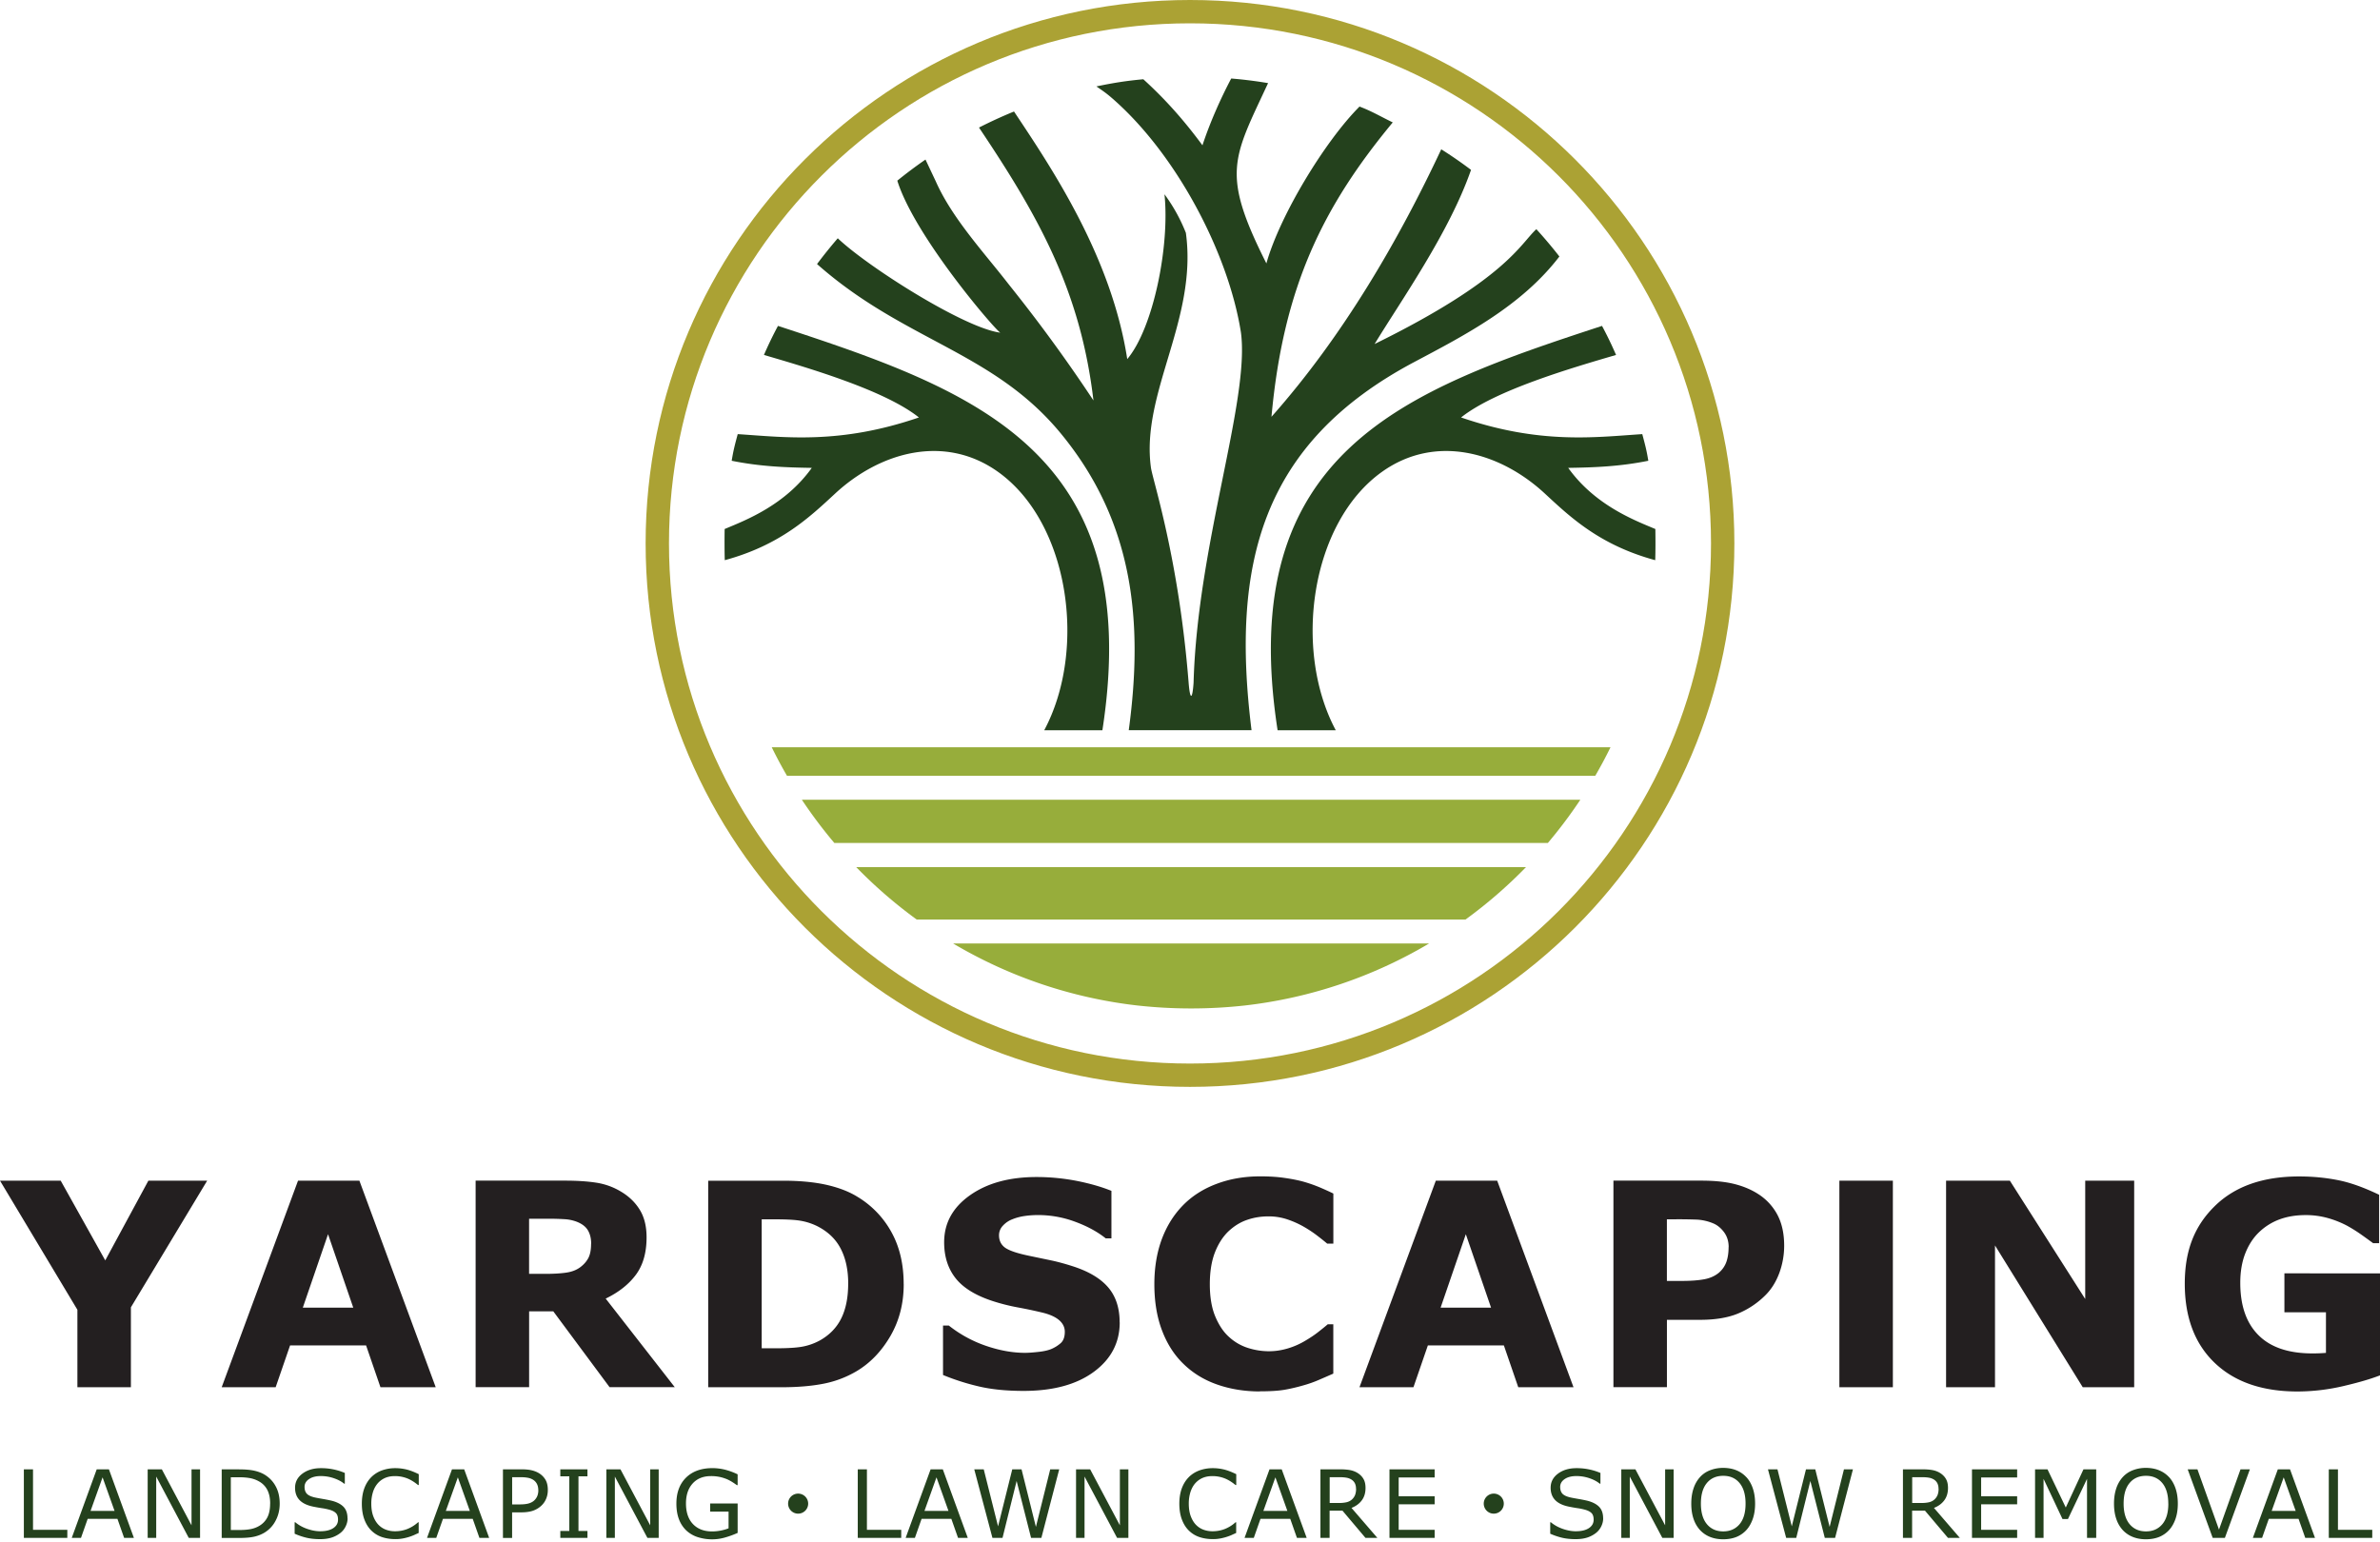 <svg xmlns="http://www.w3.org/2000/svg" width="250" height="162" fill="none"><g clip-path="url(#a)" fill-rule="evenodd" clip-rule="evenodd"><path d="M133.204 8.729c-3.708 7.964-4.959 9.449-.179 18.946 1.387-4.99 6.132-12.824 9.783-16.48 1.308.494 2.24 1.062 3.49 1.665-7.299 8.816-11.493 17.239-12.739 30.928 7.588-8.55 13.422-18.698 17.834-28.103a45.579 45.579 0 0 1 3.127 2.161c-2.287 6.59-7.378 13.768-10.128 18.296 13.833-6.803 15.315-10.545 16.99-12.065a47.53 47.53 0 0 1 2.419 2.869c-3.98 5.205-9.919 8.261-15.242 11.086-16.146 8.572-19.256 21.318-17.095 38.684h-12.897c1.539-11.401.538-21.829-7.107-31.142-7.111-8.664-16.444-9.699-25.637-17.833a51.76 51.76 0 0 1 2.178-2.708c3.145 2.996 13.308 9.445 17.078 9.917-.459-.184-8.996-10.096-10.824-15.969a47.543 47.543 0 0 1 2.96-2.218L98.3 19.06c1.697 3.838 5.056 7.467 7.501 10.61.805 1.035 4.566 5.612 9.057 12.401-1.36-11.58-5.821-19.417-12.022-28.67a48.156 48.156 0 0 1 3.678-1.686c4.084 6.122 10.238 15.323 11.895 26.012 2.734-3.244 4.479-11.873 3.91-17.318a17.825 17.825 0 0 1 2.248 4.057c1.246 9.108-4.754 16.828-3.669 24.662.183 1.319 2.917 9.493 3.958 22.597.148 1.847.393 1.83.52 0 .402-14.55 5.935-29.701 4.973-36.806-1.321-8.366-6.832-18.824-13.602-24.662-.647-.559-1.115-.851-1.578-1.179 1.771-.367 3.092-.585 4.928-.751 2.358 2.14 4.313 4.367 6.211 6.938.782-2.366 1.876-4.846 3.022-7.017a45.12 45.12 0 0 1 3.874.485V8.73Z" fill="#24411D"></path><path d="M109.689 76.716c4.513-8.45 2.646-21.768-4.828-27.125-5.616-4.026-12.408-2.118-17.135 2.261-2.655 2.459-5.742 5.41-11.594 7-.03-.93-.03-2.222-.013-3.275 2.239-.934 6.354-2.515 9.153-6.423-2.834-.044-5.449-.149-8.414-.747.192-1.166.332-1.663.634-2.799 5.007.328 10.737 1.092 19.033-1.75-3.551-2.834-11.45-5.157-16.278-6.568a40.03 40.03 0 0 1 1.474-3.052c20.551 6.729 38.617 13.126 34.077 42.482h-6.109v-.004ZM140.311 76.716c-4.513-8.45-2.646-21.768 4.828-27.125 5.616-4.026 12.408-2.118 17.135 2.261 2.655 2.459 5.743 5.41 11.594 7 .031-.93.031-2.222.013-3.275-2.239-.934-6.354-2.515-9.153-6.423 2.834-.044 5.449-.149 8.414-.747-.192-1.166-.332-1.663-.634-2.799-5.007.328-10.741 1.092-19.033-1.75 3.551-2.834 11.45-5.157 16.278-6.568a40.07 40.07 0 0 0-1.474-3.052c-20.55 6.729-38.617 13.126-34.077 42.482h6.109v-.004Z" fill="#24411D"></path><path d="M81.065 78.506h88.106a47.404 47.404 0 0 1-1.601 2.995H82.666a47.973 47.973 0 0 1-1.601-2.995ZM84.231 84.02h81.77a49.558 49.558 0 0 1-3.412 4.542H87.643a49.46 49.46 0 0 1-3.412-4.541ZM89.947 91.103h70.342a49.16 49.16 0 0 1-6.35 5.502H96.293a49.437 49.437 0 0 1-6.35-5.502h.004ZM100.12 99.12h49.996a48.796 48.796 0 0 1-19.321 6.511 51.487 51.487 0 0 1-11.354 0 48.755 48.755 0 0 1-19.321-6.51Z" fill="#97AD3B"></path><path d="M125 0c15.788 0 30.084 6.393 40.432 16.724 10.347 10.331 16.75 24.605 16.75 40.368 0 15.764-6.403 30.038-16.75 40.369-10.348 10.331-24.644 16.724-40.432 16.724-15.788 0-30.085-6.389-40.432-16.724-10.347-10.331-16.75-24.605-16.75-40.369 0-15.763 6.398-30.037 16.75-40.368C94.915 6.393 109.208 0 125 0Zm38.7 18.453C153.799 8.567 140.114 2.45 125 2.45c-15.115 0-28.799 6.117-38.7 16.003-9.906 9.89-16.029 23.549-16.029 38.64 0 15.09 6.127 28.753 16.029 38.639 9.906 9.89 23.585 16.003 38.7 16.003 15.114 0 28.799-6.117 38.7-16.003 9.901-9.886 16.028-23.549 16.028-38.64 0-15.09-6.127-28.753-16.028-38.64Z" fill="#ABA234"></path><path d="m21.762 124.04-8.012 13.305v8.392H8.13v-8.135L0 124.04h6.376l4.68 8.375 4.53-8.375h6.176ZM45.763 145.737h-5.8l-1.508-4.388h-7.986l-1.513 4.388h-5.668l8.017-21.697h6.446l8.016 21.697h-.004Zm-8.655-8.357-2.65-7.716-2.65 7.716h5.3ZM62.098 130.664c0-.537-.11-1-.328-1.384-.224-.389-.604-.69-1.142-.908a4.21 4.21 0 0 0-1.307-.284 25.56 25.56 0 0 0-1.745-.048h-2v5.79h1.698c.883 0 1.618-.044 2.213-.131.599-.088 1.097-.284 1.5-.594.385-.297.66-.629.84-.991.174-.363.262-.847.262-1.454l.009.004Zm8.786 15.069H64.03l-5.913-7.969H55.58v7.969h-5.62v-21.697h9.39c1.286 0 2.388.074 3.306.218a7.083 7.083 0 0 1 2.594.948c.818.489 1.47 1.113 1.946 1.886.481.773.721 1.742.721 2.904 0 1.602-.367 2.903-1.11 3.916-.744 1.009-1.802 1.852-3.184 2.52l7.255 9.305h.005ZM94.928 134.908c0 2.026-.463 3.83-1.386 5.432-.927 1.598-2.09 2.821-3.503 3.677a10.893 10.893 0 0 1-3.494 1.345c-1.264.253-2.76.38-4.492.38h-7.662v-21.698h7.88c1.768 0 3.299.149 4.584.441 1.286.297 2.366.716 3.236 1.262a9.841 9.841 0 0 1 3.543 3.69c.862 1.55 1.29 3.38 1.29 5.471h.004Zm-5.83-.048c0-1.423-.257-2.642-.778-3.655-.516-1.013-1.333-1.803-2.462-2.379a6.285 6.285 0 0 0-1.75-.572c-.59-.105-1.49-.153-2.689-.153h-1.408v13.549h1.408c1.325 0 2.296-.061 2.913-.183a6.198 6.198 0 0 0 1.82-.66c1.01-.576 1.757-1.358 2.23-2.331.472-.97.712-2.179.712-3.611l.005-.005ZM117.618 138.917c0 2.135-.906 3.869-2.72 5.205-1.815 1.336-4.273 2.004-7.383 2.004-1.797 0-3.367-.157-4.701-.472a24.292 24.292 0 0 1-3.757-1.2v-5.192h.612a13.095 13.095 0 0 0 3.88 2.122c1.434.493 2.807.742 4.128.742.346 0 .787-.03 1.347-.092.551-.056 1.002-.152 1.356-.288a3.628 3.628 0 0 0 1.058-.655c.276-.262.411-.655.411-1.17 0-.476-.197-.886-.603-1.236-.403-.34-.997-.607-1.771-.79-.818-.196-1.68-.38-2.59-.546a20.974 20.974 0 0 1-2.562-.646c-1.828-.59-3.14-1.397-3.941-2.41-.8-1.013-1.207-2.271-1.207-3.782 0-2.017.906-3.663 2.72-4.943 1.815-1.279 4.146-1.912 6.993-1.912 1.431 0 2.839.139 4.234.41 1.399.28 2.606.629 3.625 1.044v4.991h-.599c-.87-.699-1.946-1.28-3.214-1.747a11.178 11.178 0 0 0-3.884-.703c-.468 0-.931.031-1.39.096-.464.066-.91.179-1.334.354a2.552 2.552 0 0 0-.976.664 1.434 1.434 0 0 0-.411 1.008c0 .572.219 1.009.656 1.319.438.301 1.26.581 2.476.834l2.3.48c.73.153 1.518.367 2.366.642 1.666.542 2.891 1.284 3.682 2.218.792.935 1.19 2.153 1.19 3.651h.009ZM132.36 146.183c-1.618 0-3.109-.241-4.478-.717-1.369-.475-2.545-1.187-3.525-2.135-.988-.939-1.749-2.118-2.287-3.532-.543-1.415-.814-3.044-.814-4.895 0-1.721.258-3.284.77-4.685.52-1.402 1.268-2.607 2.252-3.607.949-.965 2.117-1.712 3.512-2.236 1.4-.528 2.926-.79 4.583-.79.91 0 1.737.048 2.476.153.73.1 1.417.231 2.038.397a15.55 15.55 0 0 1 1.775.62c.534.231.998.437 1.396.638v5.261h-.643a26.278 26.278 0 0 0-1.032-.825c-.412-.319-.88-.633-1.409-.939a9.7 9.7 0 0 0-1.74-.781 6.105 6.105 0 0 0-1.999-.319c-.792 0-1.539.122-2.252.371-.713.244-1.369.655-1.973 1.227-.573.559-1.041 1.288-1.395 2.196-.354.917-.533 2.026-.533 3.323 0 1.363.192 2.498.577 3.41.385.913.866 1.634 1.456 2.153a5.285 5.285 0 0 0 1.981 1.144 7.297 7.297 0 0 0 2.161.345c.704 0 1.36-.1 2.029-.301a7.925 7.925 0 0 0 1.85-.821c.472-.279.919-.572 1.325-.891.407-.319.748-.594 1.01-.821h.582v5.183c-.542.241-1.067.468-1.566.682-.494.213-1.019.397-1.565.55-.709.205-1.373.358-1.999.467-.621.105-1.478.162-2.571.162l.008.013ZM165.279 145.737h-5.799l-1.509-4.388h-7.986l-1.513 4.388h-5.668l8.017-21.697h6.446l8.016 21.697h-.004Zm-8.655-8.357-2.65-7.716-2.65 7.716h5.3ZM187.413 130.882a8.32 8.32 0 0 1-.508 2.852c-.345.925-.826 1.707-1.46 2.336a8.851 8.851 0 0 1-2.895 1.934c-1.063.437-2.388.655-3.971.655h-3.482v7.074h-5.619v-21.697h9.223c1.386 0 2.545.118 3.499.358.944.24 1.788.594 2.514 1.069a5.827 5.827 0 0 1 2.008 2.197c.463.895.691 1.965.691 3.218v.004Zm-5.83.136c0-.612-.166-1.136-.494-1.577-.328-.436-.709-.746-1.142-.921a5.155 5.155 0 0 0-1.692-.389 50.37 50.37 0 0 0-2.204-.034h-.958v6.475h1.592c.949 0 1.723-.061 2.335-.175.613-.113 1.129-.349 1.544-.694.354-.31.612-.681.77-1.109.157-.432.24-.961.24-1.576h.009ZM198.831 145.737h-5.62V124.04h5.62v21.697ZM224.179 145.737h-5.405l-9.215-14.894v14.894h-5.139V124.04h6.7l7.916 12.432V124.04h5.143v21.697ZM250 144.493c-.971.38-2.261.755-3.87 1.131a21.314 21.314 0 0 1-4.802.563c-3.7 0-6.6-1.004-8.695-3.009-2.095-2.008-3.14-4.785-3.14-8.322 0-3.537 1.054-6.096 3.166-8.161 2.113-2.066 5.056-3.1 8.839-3.1 1.43 0 2.79.131 4.085.388 1.294.253 2.733.773 4.325 1.537v5.087h-.63a72.721 72.721 0 0 0-1.194-.864 15.595 15.595 0 0 0-1.517-.957 10.16 10.16 0 0 0-1.977-.799 8.489 8.489 0 0 0-2.401-.332c-.997 0-1.894.145-2.703.437a6.21 6.21 0 0 0-2.173 1.345c-.612.581-1.102 1.323-1.457 2.223-.354.895-.533 1.934-.533 3.109 0 2.401.638 4.235 1.92 5.51 1.277 1.275 3.162 1.908 5.659 1.908a16.18 16.18 0 0 0 1.421-.056v-4.267h-4.364v-4.087H250v10.725-.009Z" fill="#231F20"></path><path d="M7.072 161.57H2.506v-7.205h.962v6.354h3.604v.851ZM14.065 161.57H13.04l-.704-2H9.21l-.704 2h-.97l2.623-7.205h1.282l2.624 7.205Zm-2.03-2.834-1.26-3.528-1.263 3.528h2.528-.005ZM21.014 161.57h-1.185l-3.42-6.445v6.445h-.897v-7.205H17l3.118 5.882v-5.882h.897v7.205ZM29.38 157.977c0 .655-.144 1.248-.428 1.781a3.162 3.162 0 0 1-1.142 1.24c-.328.201-.695.35-1.102.441-.407.092-.94.136-1.6.136h-1.82v-7.205h1.802c.704 0 1.264.052 1.68.153.415.1.765.24 1.053.419.49.306.875.712 1.146 1.223.276.51.411 1.113.411 1.812Zm-1.001-.013c0-.564-.097-1.035-.293-1.424a2.131 2.131 0 0 0-.884-.908 3.035 3.035 0 0 0-.905-.336 6.115 6.115 0 0 0-1.15-.096h-.901v5.541h.9c.464 0 .867-.035 1.208-.101.345-.07.66-.192.945-.375a2.2 2.2 0 0 0 .809-.9c.179-.375.266-.838.266-1.397l.005-.004ZM36.513 159.514c0 .279-.066.554-.197.829a1.95 1.95 0 0 1-.55.699 3 3 0 0 1-.906.485c-.341.113-.757.174-1.242.174-.52 0-.988-.048-1.404-.144a7.168 7.168 0 0 1-1.264-.428v-1.2h.07c.363.301.783.532 1.264.698.477.162.923.245 1.343.245.59 0 1.054-.109 1.386-.332.332-.223.494-.515.494-.887 0-.318-.078-.554-.236-.703-.157-.152-.394-.27-.713-.353a6.283 6.283 0 0 0-.787-.157 18.182 18.182 0 0 1-.897-.162c-.638-.135-1.11-.367-1.42-.694-.307-.328-.46-.751-.46-1.28 0-.602.254-1.096.765-1.48.512-.384 1.16-.581 1.942-.581a6.314 6.314 0 0 1 2.52.502v1.131h-.07c-.276-.231-.635-.423-1.081-.576a4.208 4.208 0 0 0-1.373-.227c-.516 0-.928.105-1.238.319-.315.214-.468.484-.468.821 0 .297.079.537.232.707.157.17.428.301.818.393.205.048.498.1.879.166.38.065.704.131.97.196.538.144.937.358 1.208.642.27.288.406.69.406 1.205l.01-.008ZM43.988 161.046c-.175.079-.337.149-.481.219a5.444 5.444 0 0 1-1.207.366 4.088 4.088 0 0 1-.761.066c-.525 0-.998-.074-1.426-.218a2.901 2.901 0 0 1-1.115-.69c-.31-.306-.551-.695-.726-1.166-.175-.472-.263-1.022-.263-1.646 0-.594.083-1.123.25-1.59.17-.467.41-.86.725-1.183a3.05 3.05 0 0 1 1.111-.716 4.115 4.115 0 0 1 1.448-.245c.385 0 .774.048 1.159.14.385.096.813.258 1.286.493v1.14h-.075c-.398-.327-.791-.568-1.18-.716a3.508 3.508 0 0 0-1.256-.223c-.367 0-.69.057-.984.175a2.207 2.207 0 0 0-.782.546 2.54 2.54 0 0 0-.52.912 4.018 4.018 0 0 0-.189 1.275c0 .485.07.939.206 1.302.135.362.315.659.529.886.227.236.49.415.791.528.302.114.621.171.958.171.464 0 .892-.079 1.295-.236a3.719 3.719 0 0 0 1.132-.707h.066v1.122l.009-.005ZM51.383 161.57H50.36l-.704-2h-3.127l-.705 2h-.97l2.623-7.205h1.282l2.624 7.205Zm-2.03-2.834-1.259-3.528-1.264 3.528h2.528-.004ZM57.545 156.544c0 .319-.057.616-.166.887-.11.271-.267.511-.468.707-.25.249-.542.432-.88.559-.336.122-.764.188-1.28.188h-.958v2.685h-.962v-7.205h1.954c.433 0 .8.035 1.098.11.302.074.569.187.8.34.276.184.486.415.639.686.149.275.223.62.223 1.039v.004Zm-1.001.022c0-.244-.044-.463-.132-.642a1.108 1.108 0 0 0-.393-.449 1.56 1.56 0 0 0-.53-.214 3.516 3.516 0 0 0-.747-.066h-.945v2.856h.805c.385 0 .7-.035.94-.105.24-.07.437-.179.59-.327a1.32 1.32 0 0 0 .32-.485c.061-.166.096-.358.096-.568h-.004ZM61.708 161.57h-2.851v-.733h.945v-5.738h-.945v-.734h2.851v.734h-.944v5.738h.944v.733ZM69.191 161.57h-1.185l-3.42-6.445v6.445h-.892v-7.205h1.482l3.123 5.882v-5.882h.892v7.205ZM77.479 161.046a9.629 9.629 0 0 1-1.29.472 4.872 4.872 0 0 1-1.356.201 4.93 4.93 0 0 1-1.544-.232 3.18 3.18 0 0 1-1.198-.698 3.15 3.15 0 0 1-.77-1.175c-.18-.467-.271-1.017-.271-1.646 0-1.153.337-2.061 1.01-2.729.674-.664 1.6-1 2.777-1 .411 0 .831.048 1.26.148a7.03 7.03 0 0 1 1.386.503v1.135h-.087a6.826 6.826 0 0 0-.433-.297 4.607 4.607 0 0 0-.565-.31 4.501 4.501 0 0 0-.76-.245 4.327 4.327 0 0 0-.963-.096c-.809 0-1.447.258-1.915.773-.468.515-.704 1.214-.704 2.096 0 .93.245 1.655.734 2.17.49.515 1.16.773 2.003.773.31 0 .617-.03.928-.092.306-.061.577-.139.809-.235v-1.756h-1.933v-.851h2.886v3.091h-.004ZM94.666 161.57h-4.565v-7.205h.962v6.354h3.603v.851ZM101.659 161.57h-1.023l-.704-2h-3.127l-.704 2h-.971l2.624-7.205h1.281l2.624 7.205Zm-2.029-2.834-1.26-3.528-1.263 3.528h2.528-.005ZM111.263 154.365l-1.876 7.205h-1.08l-1.518-5.982-1.483 5.982h-1.058l-1.911-7.205h.997l1.504 5.991 1.492-5.991h.975l1.509 6.048 1.504-6.048h.945ZM118.528 161.57h-1.186l-3.42-6.445v6.445h-.892v-7.205h1.483l3.122 5.882v-5.882h.893v7.205ZM129.859 161.046c-.175.079-.337.149-.481.219a5.566 5.566 0 0 1-1.207.366 4.093 4.093 0 0 1-.761.066c-.525 0-.997-.074-1.426-.218a2.899 2.899 0 0 1-1.115-.69c-.311-.306-.551-.695-.726-1.166-.175-.472-.263-1.022-.263-1.646 0-.594.083-1.123.25-1.59.17-.467.411-.86.726-1.183.306-.314.678-.55 1.11-.716a4.103 4.103 0 0 1 1.448-.245c.389 0 .774.048 1.159.14.385.096.813.258 1.286.493v1.14h-.075c-.398-.327-.791-.568-1.18-.716a3.512 3.512 0 0 0-1.256-.223c-.367 0-.691.057-.984.175a2.197 2.197 0 0 0-.782.546c-.223.24-.394.546-.521.912a4.032 4.032 0 0 0-.188 1.275c0 .485.07.939.206 1.302.135.362.315.659.529.886.227.236.49.415.791.528.302.114.621.171.958.171.459 0 .892-.079 1.295-.236a3.711 3.711 0 0 0 1.132-.707h.066v1.122l.009-.005ZM137.258 161.57h-1.023l-.704-2h-3.127l-.704 2h-.971l2.624-7.205h1.281l2.624 7.205Zm-2.029-2.834-1.259-3.528-1.264 3.528h2.528-.005ZM144.68 161.57h-1.246l-2.419-2.864h-1.351v2.864h-.962v-7.205h2.025c.437 0 .8.027 1.093.083.293.057.551.158.787.302.262.166.468.371.612.62.149.249.219.567.219.952 0 .519-.131.956-.394 1.305-.262.35-.625.616-1.08.791l2.716 3.148v.004Zm-2.243-5.174a1.26 1.26 0 0 0-.11-.546.984.984 0 0 0-.358-.402 1.442 1.442 0 0 0-.495-.196 3.414 3.414 0 0 0-.673-.057h-1.128v2.707h.97c.307 0 .569-.026.796-.078.228-.053.42-.153.578-.297.144-.136.253-.293.323-.467a1.81 1.81 0 0 0 .105-.664h-.008ZM150.698 161.57h-4.745v-7.205h4.745v.852h-3.778v1.974h3.778v.851h-3.778v2.677h3.778v.851ZM168.401 159.514c0 .279-.065.554-.196.829a1.956 1.956 0 0 1-.552.699 2.992 2.992 0 0 1-.905.485c-.341.113-.756.174-1.242.174-.52 0-.988-.048-1.404-.144a7.194 7.194 0 0 1-1.264-.428v-1.2h.07c.363.301.783.532 1.264.698.477.162.923.245 1.347.245.591 0 1.054-.109 1.387-.332.332-.223.494-.515.494-.887 0-.318-.079-.554-.236-.703-.158-.152-.394-.27-.713-.353a6.294 6.294 0 0 0-.787-.157 18.05 18.05 0 0 1-.897-.162c-.638-.135-1.111-.367-1.421-.694-.306-.328-.464-.751-.464-1.28 0-.602.254-1.096.765-1.48.512-.384 1.159-.581 1.947-.581a6.32 6.32 0 0 1 2.519.502v1.131h-.07c-.276-.231-.634-.423-1.081-.576a4.206 4.206 0 0 0-1.373-.227c-.516 0-.927.105-1.237.319-.311.214-.468.484-.468.821 0 .297.078.537.231.707.158.17.429.301.818.393.206.048.499.1.879.166.381.065.704.131.971.196.534.144.936.358 1.207.642.271.288.407.69.407 1.205l.004-.008ZM175.801 161.57h-1.185l-3.42-6.445v6.445h-.892v-7.205h1.482l3.123 5.882v-5.882h.892v7.205ZM183.45 155.195c.293.323.516.716.674 1.183.157.468.236.996.236 1.59 0 .594-.079 1.126-.241 1.594-.162.467-.385.86-.669 1.174a2.904 2.904 0 0 1-1.054.734c-.407.161-.87.244-1.386.244-.516 0-.971-.083-1.387-.249a2.903 2.903 0 0 1-1.058-.729 3.277 3.277 0 0 1-.674-1.174c-.157-.463-.236-.996-.236-1.594 0-.598.079-1.114.232-1.581.153-.467.381-.864.678-1.196a2.708 2.708 0 0 1 1.058-.725c.42-.166.884-.253 1.378-.253.494 0 .98.083 1.391.253a2.9 2.9 0 0 1 1.049.725l.009.004Zm-.092 2.773c0-.935-.21-1.655-.63-2.162-.419-.506-.988-.759-1.714-.759s-1.308.253-1.723.759c-.42.507-.625 1.227-.625 2.162 0 .934.214 1.664.638 2.166.424.502.997.751 1.71.751s1.286-.254 1.71-.751c.424-.502.634-1.223.634-2.166ZM194.637 154.365l-1.876 7.205h-1.08l-1.517-5.982-1.483 5.982h-1.058l-1.912-7.205h.998l1.504 5.991 1.491-5.991h.976l1.508 6.048 1.505-6.048h.944ZM205.868 161.57h-1.246l-2.419-2.864h-1.351v2.864h-.962v-7.205h2.02c.437 0 .8.027 1.093.083.294.057.552.158.788.302.262.166.468.371.612.62.149.249.219.567.219.952 0 .519-.132.956-.394 1.305-.262.35-.625.616-1.08.791l2.716 3.148.004.004Zm-2.243-5.174a1.26 1.26 0 0 0-.11-.546.984.984 0 0 0-.358-.402 1.442 1.442 0 0 0-.495-.196 3.414 3.414 0 0 0-.673-.057h-1.128v2.707h.97c.307 0 .569-.026.796-.078.228-.053.42-.153.578-.297.144-.136.253-.293.323-.467a1.81 1.81 0 0 0 .105-.664h-.008ZM211.886 161.57h-4.745v-7.205h4.745v.852h-3.783v1.974h3.783v.851h-3.783v2.677h3.783v.851ZM220.191 161.57h-.966v-6.205l-2.003 4.223h-.573l-1.99-4.223v6.205h-.892v-7.205h1.307l1.92 4.013 1.859-4.013h1.338v7.205ZM227.853 155.195c.293.323.516.716.674 1.183.157.468.236.996.236 1.59 0 .594-.079 1.126-.241 1.594-.161.467-.384.86-.669 1.174a2.904 2.904 0 0 1-1.054.734c-.406.161-.87.244-1.386.244-.516 0-.971-.083-1.386-.249a2.898 2.898 0 0 1-1.059-.729 3.26 3.26 0 0 1-.673-1.174c-.158-.463-.236-.996-.236-1.594 0-.598.078-1.114.231-1.581.153-.467.381-.864.678-1.196a2.749 2.749 0 0 1 1.059-.725 3.726 3.726 0 0 1 1.377-.253c.494 0 .98.083 1.391.253.411.17.761.41 1.05.725l.008.004Zm-.092 2.773c0-.935-.209-1.655-.629-2.162-.42-.506-.993-.759-1.715-.759-.721 0-1.307.253-1.723.759-.42.507-.625 1.227-.625 2.162 0 .934.214 1.664.638 2.166.425.502.997.751 1.715.751.717 0 1.285-.254 1.71-.751.424-.502.634-1.223.634-2.166h-.005ZM236.333 154.365l-2.628 7.205h-1.277l-2.629-7.205h1.024l2.265 6.332 2.261-6.332h.984ZM243.173 161.57h-1.023l-.704-2h-3.127l-.705 2h-.97l2.624-7.205h1.281l2.624 7.205Zm-2.029-2.834-1.26-3.528-1.264 3.528h2.528-.004ZM249.186 161.57h-4.565v-7.205h.962v6.354h3.603v.851ZM83.838 156.916c.581 0 1.054.471 1.054 1.052a1.053 1.053 0 0 1-2.108 0c0-.581.472-1.052 1.054-1.052ZM156.908 156.916a1.053 1.053 0 1 1 .002 2.106 1.053 1.053 0 0 1-.002-2.106Z" fill="#24411D"></path></g><defs><clipPath id="a"><path fill="#fff" d="M0 0h250v161.719H0z"></path></clipPath></defs></svg>